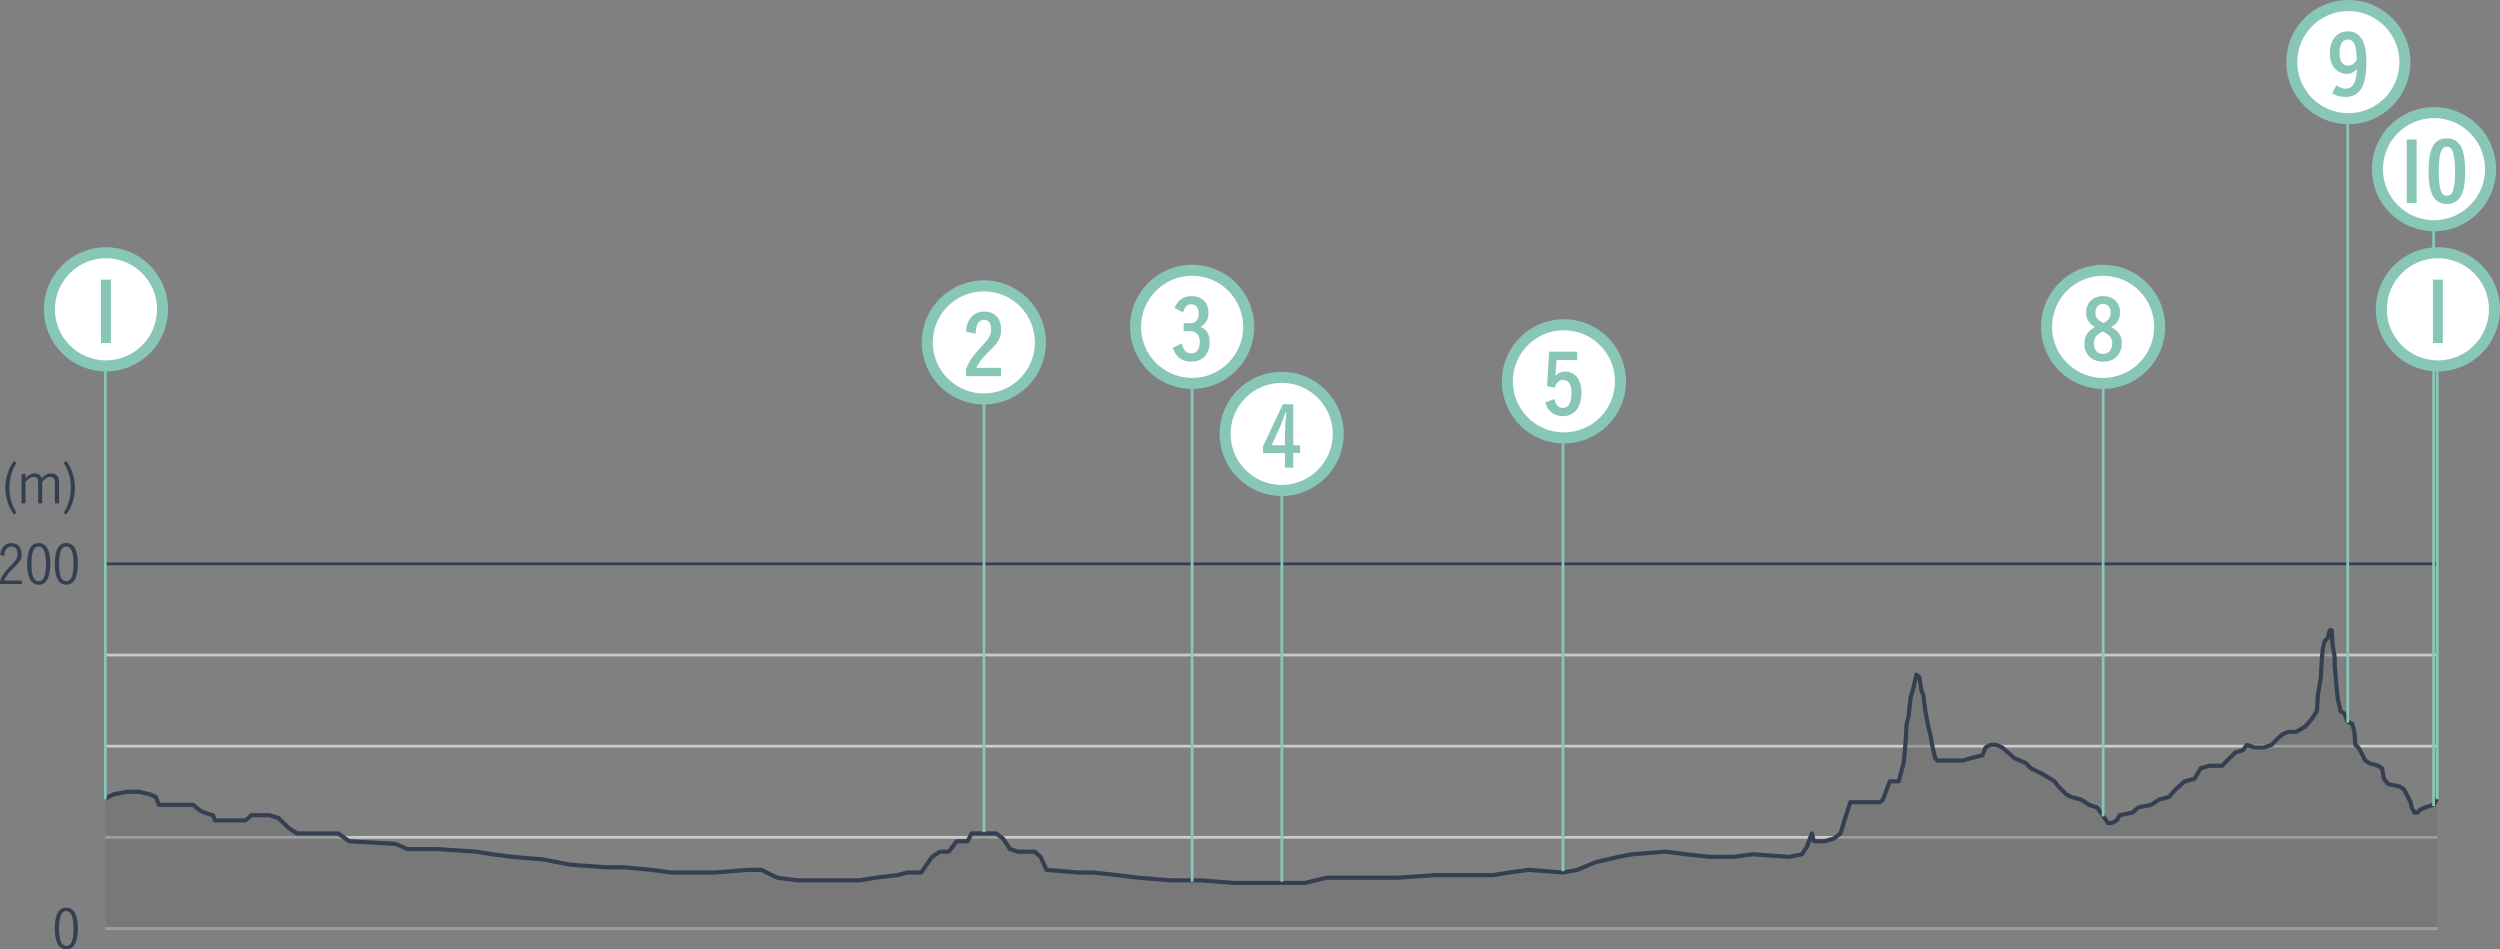 <?xml version="1.0" encoding="UTF-8"?><svg id="_レイヤー_2" xmlns="http://www.w3.org/2000/svg" viewBox="0 0 1284.35 487.71"><rect x="0" y="0" width="1284.35" height="487.71" fill="#808080" stroke="none"/><defs><style>.cls-1{stroke-linejoin:round;stroke-width:2.13px;}.cls-1,.cls-2,.cls-3,.cls-4{fill:none;}.cls-1,.cls-3{stroke:#343f52;}.cls-5{fill:#fff;stroke-width:5.67px;}.cls-5,.cls-2{stroke:#88c6b7;}.cls-5,.cls-2,.cls-3,.cls-4{stroke-miterlimit:10;}.cls-2,.cls-3,.cls-4{stroke-width:1.42px;}.cls-4{stroke:#cbcbcb;}.cls-6{fill:#707070;opacity:.5;}.cls-6,.cls-7,.cls-8{stroke-width:0px;}.cls-7{fill:#88c6b7;}.cls-8{fill:#343f52;}</style></defs><g id="_レイヤー_4"><path class="cls-8" d="M34.07,487.71c-3.94,0-5.93-3.6-5.93-10.77,0-3.09.42-5.7,1.22-7.4,1.02-2.21,2.52-3.23,4.71-3.23,3.91,0,5.93,3.6,5.93,10.63s-1.96,10.77-5.93,10.77ZM34.05,468.09c-1.36,0-2.21.68-2.84,2.3-.57,1.53-.85,3.63-.85,6.52,0,6.18,1.16,9.02,3.71,9.02s3.71-2.83,3.71-8.82-1.19-9.02-3.74-9.02Z"/><path class="cls-8" d="M11.14,300.07H0v-1.59c.65-1.84,1.16-2.75,2.27-4.25s1.7-2.13,4.05-4.45c1.98-1.96,2.67-3.23,2.67-5.1,0-2.44-1.19-3.91-3.18-3.91-1.3,0-2.24.62-2.92,1.9-.4.77-.57,1.5-.74,2.92l-2.07-.45c.26-1.76.57-2.75,1.28-3.8,1.05-1.56,2.55-2.35,4.48-2.35,3.26,0,5.3,2.18,5.3,5.73,0,1.67-.43,2.95-1.45,4.28-.62.85-1.02,1.22-3,3.09-2.32,2.18-3.6,3.88-4.56,6.15h9.02v1.84Z"/><path class="cls-8" d="M19.9,300.39c-3.94,0-5.93-3.6-5.93-10.77,0-3.09.43-5.7,1.22-7.4,1.02-2.21,2.52-3.23,4.71-3.23,3.91,0,5.93,3.6,5.93,10.63s-1.96,10.77-5.93,10.77ZM19.87,280.77c-1.36,0-2.21.68-2.84,2.3-.57,1.53-.85,3.63-.85,6.52,0,6.18,1.16,9.02,3.71,9.02s3.71-2.83,3.71-8.82-1.19-9.02-3.74-9.02Z"/><path class="cls-8" d="M34.07,300.39c-3.94,0-5.93-3.6-5.93-10.77,0-3.09.42-5.7,1.22-7.4,1.02-2.21,2.52-3.23,4.71-3.23,3.91,0,5.93,3.6,5.93,10.63s-1.96,10.77-5.93,10.77ZM34.05,280.77c-1.36,0-2.21.68-2.84,2.3-.57,1.53-.85,3.63-.85,6.52,0,6.18,1.16,9.02,3.71,9.02s3.71-2.83,3.71-8.82-1.19-9.02-3.74-9.02Z"/><path class="cls-8" d="M8.56,237.52c-1.64,2.92-2.27,4.39-2.86,6.52-.57,2.01-.82,4.11-.82,6.52s.25,4.48.82,6.52c.6,2.13,1.22,3.6,2.86,6.52l-1.5.62c-1.79-2.72-2.49-4.14-3.23-6.52-.74-2.35-1.11-4.76-1.11-7.12s.37-4.71,1.13-7.12c.74-2.44,1.45-3.86,3.2-6.58l1.5.62Z"/><path class="cls-8" d="M13.13,245.65c1.39-1.62,3.01-2.47,4.73-2.47,1.84,0,3.03.82,3.63,2.52,1.62-1.79,3.01-2.52,4.79-2.52,1.42,0,2.55.51,3.26,1.45.6.74.79,1.62.79,3.29v10.66h-2.13v-10.35c0-2.3-.68-3.23-2.38-3.23-1.45,0-2.72.82-4.14,2.64v10.94h-2.07v-10.18c0-1.42-.11-2.07-.43-2.55-.4-.57-1.02-.85-1.84-.85-1.5,0-2.81.82-4.22,2.64v10.94h-2.07v-15.08h2.07v2.15Z"/><path class="cls-8" d="M34.16,236.89c1.76,2.72,2.47,4.14,3.23,6.58.74,2.41,1.11,4.73,1.11,7.12s-.37,4.76-1.11,7.12c-.74,2.38-1.45,3.8-3.23,6.52l-1.5-.62c1.64-2.92,2.3-4.39,2.89-6.52.57-2.04.82-4.11.82-6.52s-.25-4.51-.82-6.52c-.6-2.13-1.25-3.6-2.89-6.52l1.5-.62Z"/><line class="cls-3" x1="54.21" y1="289.68" x2="1252.1" y2="289.68"/><line class="cls-4" x1="54.21" y1="383.34" x2="1252.1" y2="383.34"/><line class="cls-4" x1="54.21" y1="430.17" x2="1252.1" y2="430.17"/><line class="cls-4" x1="54.21" y1="477" x2="1252.1" y2="477"/><line class="cls-4" x1="54.21" y1="336.51" x2="1252.1" y2="336.51"/><polygon class="cls-6" points="54.21 477.67 54.21 410.24 58.26 408.1 65.36 406.76 71.44 406.76 77.01 408.1 80.05 409.44 81.57 413.45 99.31 413.45 102.35 416.13 104.88 417.46 109.44 418.8 110.45 421.48 113.49 421.48 121.6 421.48 126.16 421.48 129.2 418.8 132.75 418.8 138.32 418.8 142.88 420.14 148.46 425.49 152.51 428.17 158.59 428.17 166.19 428.17 173.79 428.17 179.37 432.18 203.18 433.52 209.27 436.2 224.47 436.2 244.74 437.53 252.84 438.87 263.48 440.21 279.19 441.55 292.88 444.22 311.62 445.56 320.74 445.56 334.93 446.9 344.56 448.24 357.23 448.24 367.36 448.24 384.09 446.9 391.18 446.9 399.29 450.91 409.42 452.25 418.54 452.25 434.76 452.25 441.85 452.25 449.96 450.91 461.11 449.58 466.17 448.24 473.27 448.24 478.84 440.21 482.9 437.53 487.46 437.53 491.51 432.18 497.09 432.18 499.11 428.17 505.7 428.17 511.78 428.17 515.33 430.84 518.87 436.2 522.93 437.53 531.54 437.53 534.58 440.21 537.62 446.9 554.34 448.24 561.44 448.24 574.11 449.58 584.75 450.91 600.96 452.25 616.67 452.25 633.9 453.59 653.16 453.59 670.38 453.59 681.53 450.91 702.82 450.91 718.02 450.91 737.27 449.58 759.57 449.58 767.17 449.58 775.28 448.24 785.41 446.9 803.15 448.24 810.24 446.9 819.87 442.89 831.52 440.21 838.62 438.87 855.85 437.53 865.98 438.87 878.65 440.21 890.3 440.21 900.44 438.87 919.19 440.21 925.77 438.87 928.31 434.86 929.83 430.84 930.84 428.17 931.85 432.18 933.88 432.18 937.43 432.18 941.99 430.84 945.54 428.17 947.56 421.48 950.6 412.11 957.19 412.11 965.81 412.11 967.33 410.77 969.35 405.42 970.87 401.41 975.43 401.41 977.97 392.04 978.98 381.34 979.49 371.97 980.5 367.96 981.51 358.59 983.03 353.24 984.55 346.55 986.07 347.89 987.09 354.58 988.1 357.25 989.11 365.28 990.64 373.31 991.65 377.32 993.17 385.35 994.18 389.37 995.2 390.7 997.73 390.7 1003.3 390.7 1008.37 390.7 1012.93 389.37 1018.5 388.03 1020.03 384.01 1022.56 382.68 1025.6 382.68 1028.64 384.01 1031.68 386.69 1034.72 389.37 1040.8 392.04 1043.33 394.72 1048.91 397.39 1055.5 401.41 1057.52 404.08 1061.58 408.1 1064.11 409.44 1069.18 410.77 1073.23 413.45 1077.28 414.79 1080.33 418.8 1082.86 422.82 1084.89 422.82 1087.42 421.48 1088.94 418.8 1095.53 417.46 1098.57 414.79 1105.15 413.45 1109.21 410.77 1114.28 409.44 1117.82 405.42 1122.38 401.41 1127.45 400.07 1130.49 394.72 1135.05 393.38 1139.11 393.38 1141.64 393.38 1144.17 390.7 1148.23 386.69 1152.28 385.35 1154.31 382.68 1158.36 384.01 1162.92 384.01 1166.98 382.68 1169.51 380 1172.55 377.32 1175.59 375.99 1179.64 375.99 1184.2 373.31 1187.75 369.3 1190.28 365.28 1190.79 357.25 1192.31 347.89 1192.82 338.52 1193.32 333.17 1194.34 329.16 1195.86 327.82 1196.87 323.8 1197.89 323.8 1198.39 331.83 1198.9 334.51 1199.41 337.18 1199.41 341.2 1199.91 347.89 1200.42 353.24 1200.93 358.59 1202.45 365.28 1204.47 366.62 1205.99 370.63 1208.53 371.97 1209.54 375.99 1210.05 382.68 1211.57 384.01 1213.09 386.69 1215.11 390.7 1217.14 392.04 1221.7 393.38 1223.73 394.72 1224.74 400.07 1226.77 402.75 1232.85 404.08 1234.88 405.42 1236.4 408.1 1238.42 412.11 1238.93 414.79 1240.45 417.46 1241.97 417.46 1242.98 416.13 1246.02 414.79 1250.08 413.45 1252.1 410.24 1252.1 477.67 54.21 477.67"/><polyline class="cls-1" points="54.21 410.24 58.26 408.1 65.36 406.76 71.44 406.76 77.01 408.1 80.05 409.44 81.57 413.45 99.31 413.45 102.35 416.13 104.88 417.46 109.44 418.8 110.45 421.48 113.49 421.48 121.6 421.48 126.16 421.48 129.2 418.8 132.75 418.8 138.32 418.8 142.88 420.14 148.46 425.49 152.51 428.17 158.59 428.17 166.19 428.17 173.79 428.17 179.37 432.18 203.18 433.52 209.27 436.2 224.47 436.2 244.74 437.53 252.84 438.87 263.48 440.21 279.19 441.55 292.88 444.22 311.62 445.56 320.74 445.56 334.93 446.9 344.56 448.24 357.23 448.24 367.36 448.24 384.09 446.9 391.18 446.9 399.29 450.91 409.42 452.25 418.54 452.25 434.76 452.25 441.85 452.25 449.96 450.91 461.11 449.58 466.17 448.24 473.27 448.24 478.84 440.21 482.9 437.53 487.46 437.53 491.51 432.18 497.09 432.18 499.11 428.17 505.7 428.17 511.78 428.17 515.33 430.84 518.87 436.2 522.93 437.53 531.54 437.53 534.58 440.21 537.62 446.9 554.34 448.24 561.44 448.24 574.11 449.58 584.75 450.91 600.96 452.25 616.67 452.25 633.9 453.59 653.16 453.59 670.38 453.59 681.53 450.91 702.82 450.91 718.02 450.91 737.27 449.58 759.57 449.58 767.17 449.58 775.28 448.24 785.41 446.9 803.15 448.24 810.24 446.9 819.87 442.89 831.52 440.21 838.62 438.87 855.85 437.53 865.98 438.87 878.65 440.21 890.3 440.21 900.44 438.87 919.19 440.21 925.77 438.87 928.31 434.86 929.83 430.84 930.84 428.17 931.85 432.18 933.88 432.18 937.43 432.18 941.99 430.84 945.54 428.17 947.56 421.48 950.6 412.11 957.19 412.11 965.81 412.11 967.33 410.77 969.35 405.42 970.87 401.41 975.43 401.41 977.97 392.04 978.98 381.34 979.49 371.97 980.5 367.96 981.51 358.59 983.03 353.24 984.55 346.55 986.07 347.89 987.09 354.58 988.1 357.25 989.11 365.28 990.64 373.31 991.65 377.32 993.17 385.35 994.18 389.37 995.2 390.7 997.73 390.7 1003.3 390.7 1008.37 390.7 1012.93 389.37 1018.5 388.03 1020.03 384.01 1022.56 382.68 1025.6 382.68 1028.64 384.01 1031.68 386.69 1034.72 389.37 1040.8 392.04 1043.33 394.72 1048.91 397.39 1055.5 401.41 1057.52 404.08 1061.58 408.1 1064.11 409.44 1069.18 410.77 1073.23 413.45 1077.28 414.79 1080.33 418.8 1082.86 422.82 1084.89 422.82 1087.42 421.48 1088.94 418.8 1095.53 417.46 1098.57 414.79 1105.15 413.45 1109.21 410.77 1114.28 409.44 1117.82 405.42 1122.38 401.41 1127.45 400.07 1130.49 394.72 1135.05 393.38 1139.11 393.38 1141.64 393.38 1144.17 390.7 1148.23 386.69 1152.28 385.35 1154.31 382.68 1158.36 384.01 1162.92 384.01 1166.98 382.68 1169.51 380 1172.55 377.32 1175.59 375.99 1179.64 375.99 1184.2 373.31 1187.75 369.3 1190.28 365.28 1190.79 357.25 1192.31 347.89 1192.82 338.52 1193.32 333.17 1194.34 329.16 1195.86 327.82 1196.87 323.8 1197.89 323.8 1198.39 331.83 1198.9 334.51 1199.41 337.18 1199.41 341.2 1199.91 347.89 1200.42 353.24 1200.93 358.59 1202.45 365.28 1204.47 366.62 1205.99 370.63 1208.53 371.97 1209.54 375.99 1210.05 382.68 1211.57 384.01 1213.09 386.69 1215.11 390.7 1217.14 392.04 1221.7 393.38 1223.73 394.72 1224.74 400.07 1226.77 402.75 1232.85 404.08 1234.88 405.42 1236.4 408.1 1238.42 412.11 1238.93 414.79 1240.45 417.46 1241.97 417.46 1242.98 416.13 1246.02 414.79 1250.08 413.45 1252.1 410.24"/><line class="cls-2" x1="54.1" y1="410.64" x2="54.1" y2="188.13"/><line class="cls-2" x1="505.51" y1="427.54" x2="505.51" y2="205.03"/><line class="cls-2" x1="612.43" y1="452.96" x2="612.43" y2="197.45"/><line class="cls-2" x1="658.54" y1="452.96" x2="658.54" y2="252.45"/><line class="cls-2" x1="802.96" y1="447.61" x2="802.96" y2="225.1"/><line class="cls-2" x1="1080.47" y1="419.42" x2="1080.47" y2="196.91"/><line class="cls-2" x1="1206.14" y1="371.25" x2="1206.14" y2="60.74"/><line class="cls-2" x1="1250.23" y1="414.07" x2="1250.23" y2="116.74"/><circle class="cls-5" cx="54.44" cy="158.91" r="29.07"/><path class="cls-7" d="M56.99,143.67v32.58h-5.1v-32.58h5.1Z"/><line class="cls-2" x1="1252.1" y1="410.64" x2="1252.1" y2="188.13"/><circle class="cls-5" cx="1252.44" cy="158.91" r="29.07"/><path class="cls-7" d="M1254.99,143.67v32.58h-5.1v-32.58h5.1Z"/><circle class="cls-5" cx="505.44" cy="175.91" r="29.07"/><path class="cls-7" d="M514.24,193.24h-17.95v-3.49c1.02-2.76,2-4.51,3.74-6.8,1.15-1.57,1.49-1.96,5.36-6.17,2.93-3.23,3.79-4.98,3.79-7.83,0-1.4-.38-2.64-1.06-3.53-.6-.72-1.53-1.11-2.68-1.11-1.53,0-2.85,1.02-3.53,2.76-.38.98-.55,2-.72,4.34l-4.89-.98c.34-3.49.89-5.23,2.25-7.02,1.7-2.25,4.04-3.32,7.19-3.32,5.32,0,8.59,3.49,8.59,9.23,0,2.72-.6,4.55-2.08,6.68-.98,1.36-1.83,2.25-4.42,4.81-3.44,3.36-4.81,5.1-6.25,8.17h12.67v4.25Z"/><circle class="cls-5" cx="612.44" cy="167.91" r="29.07"/><path class="cls-7" d="M608.14,165.98c.72.04,2.68.08,3.06.08,3.02,0,4.64-1.74,4.64-4.98,0-2.98-1.4-4.76-3.83-4.76-1.32,0-2.34.51-3.1,1.62-.38.55-.64,1.15-1.15,2.51l-4.34-2.21c1.79-4.21,4.55-6.12,8.76-6.12,5.27,0,8.68,3.36,8.68,8.59,0,2.3-.68,4.17-2.04,5.66-.6.64-1.06.98-2.17,1.57,1.32.55,1.87.89,2.55,1.53,1.53,1.49,2.25,3.53,2.25,6.29,0,6.12-3.66,10.04-9.44,10.04-2.76,0-5.15-.89-6.85-2.59-1.15-1.15-1.87-2.38-2.64-4.55l4.55-2.13c.55,1.74.94,2.59,1.49,3.36.85,1.11,2.04,1.7,3.44,1.7,2.72,0,4.38-2.21,4.38-5.87s-1.7-5.61-5.32-5.61c-.38,0-.85,0-1.49.04q-.38,0-1.45.04v-4.21Z"/><circle class="cls-5" cx="658.44" cy="222.91" r="29.07"/><path class="cls-7" d="M664.39,228.76h3.53v3.96h-3.53v7.53h-4.29v-7.53h-11.23v-3.44l10.16-21.6h5.36v21.09ZM660.18,222c.04-2.89.17-4.76.64-10.12h-.42c-1.62,4.46-2.42,6.55-3.06,7.95l-4.04,8.93h6.8l.08-6.76Z"/><circle class="cls-5" cx="803.44" cy="195.91" r="29.07"/><path class="cls-7" d="M810.24,184.92h-10.59l-.34,5.27c-.04.85-.13,1.83-.26,2.85,1.66-1.53,3.02-2.13,4.85-2.13,5.32,0,8.55,4.08,8.55,10.89,0,7.48-3.62,11.99-9.57,11.99-2.64,0-4.93-.94-6.63-2.68-1.11-1.15-1.66-2.17-2.38-4.34l4.72-1.83c.38,1.66.68,2.34,1.28,3.15.72.94,1.79,1.49,3.02,1.49,2.89,0,4.46-2.68,4.46-7.7,0-4.38-1.49-6.72-4.25-6.72-2.04,0-3.23,1.11-4.42,3.96l-3.87-.68,1.02-17.78h14.42v4.25Z"/><circle class="cls-5" cx="1080.44" cy="167.91" r="29.07"/><path class="cls-7" d="M1090.05,176.44c0,5.61-3.83,9.36-9.57,9.36s-9.65-3.57-9.65-9.06c0-2,.43-3.7,1.28-5.02.89-1.45,1.87-2.3,4.08-3.74-1.49-.94-2.13-1.45-2.76-2.25-1.15-1.36-1.7-3.06-1.7-5.19,0-5.02,3.49-8.42,8.76-8.42,3.32,0,6.08,1.45,7.57,3.95.77,1.23,1.11,2.72,1.11,4.64s-.64,3.74-1.74,5.1c-.68.81-1.32,1.32-2.85,2.25,3.83,1.91,5.49,4.46,5.49,8.38ZM1077.08,172.53c-.94,1.06-1.36,2.3-1.36,3.91,0,3.36,1.74,5.4,4.63,5.4s4.81-2.13,4.81-5.4c0-1.57-.38-2.64-1.36-3.7-.6-.68-1.15-1.15-2-1.62-.34-.21-1.53-.85-1.53-.85-1.74.89-2.51,1.45-3.19,2.25ZM1083.42,163.81c.64-.89.94-1.91.94-3.23,0-2.72-1.53-4.46-3.91-4.46s-3.96,1.74-3.96,4.59c0,1.53.51,2.76,1.57,3.62.77.64,2.47,1.66,2.64,1.57,1.57-.81,2.08-1.19,2.72-2.08Z"/><circle class="cls-5" cx="1206.44" cy="31.91" r="29.07"/><path class="cls-7" d="M1200.36,43.76c2,1.36,3.19,1.79,4.93,1.79,2.08,0,3.74-1.4,4.63-4,.55-1.66.89-3.83.89-6.04-1.57,1.7-3.1,2.47-5.02,2.47-2.3,0-4.68-1.02-6.21-2.64-1.7-1.79-2.64-4.64-2.64-7.95,0-6.85,3.61-11.27,9.14-11.27,3.36,0,5.66,1.28,7.36,4.08,1.53,2.55,2.25,6.38,2.25,12.04,0,11.99-3.4,17.56-10.76,17.56-2.55,0-4.64-.6-6.8-1.91l2.21-4.12ZM1210.01,23.9c-.68-2.47-1.91-3.62-3.83-3.62-2.72,0-4.29,2.51-4.29,6.93,0,1.62.3,3.23.77,4.21.68,1.4,2.17,2.34,3.74,2.34.94,0,1.83-.34,2.64-.98.34-.34.68-.68.98-1.02.42-.64.72-1.06.72-1.11,0-2.89-.21-4.89-.72-6.76Z"/><circle class="cls-5" cx="1250.44" cy="86.91" r="29.07"/><path class="cls-7" d="M1241.53,71.67v32.58h-5.1v-32.58h5.1Z"/><path class="cls-7" d="M1264.66,99.86c-1.4,3.23-4.04,4.93-7.61,4.93-6.51,0-9.4-5.27-9.4-17.14,0-4.89.6-8.89,1.74-11.48,1.53-3.49,3.87-5.06,7.61-5.06,4,0,6.51,1.79,8,5.74.94,2.55,1.45,6.25,1.45,10.93,0,5.61-.55,9.36-1.79,12.08ZM1260.33,97.61c.64-2.17.94-5.06.94-9.19,0-4.81-.51-9.06-1.32-10.93-.64-1.45-1.57-2.13-2.89-2.13-1.45,0-2.3.68-2.98,2.34-.77,1.79-1.19,5.4-1.19,9.65,0,9.65,1.11,13.18,4.12,13.18,1.62,0,2.72-.98,3.32-2.93Z"/></g></svg>